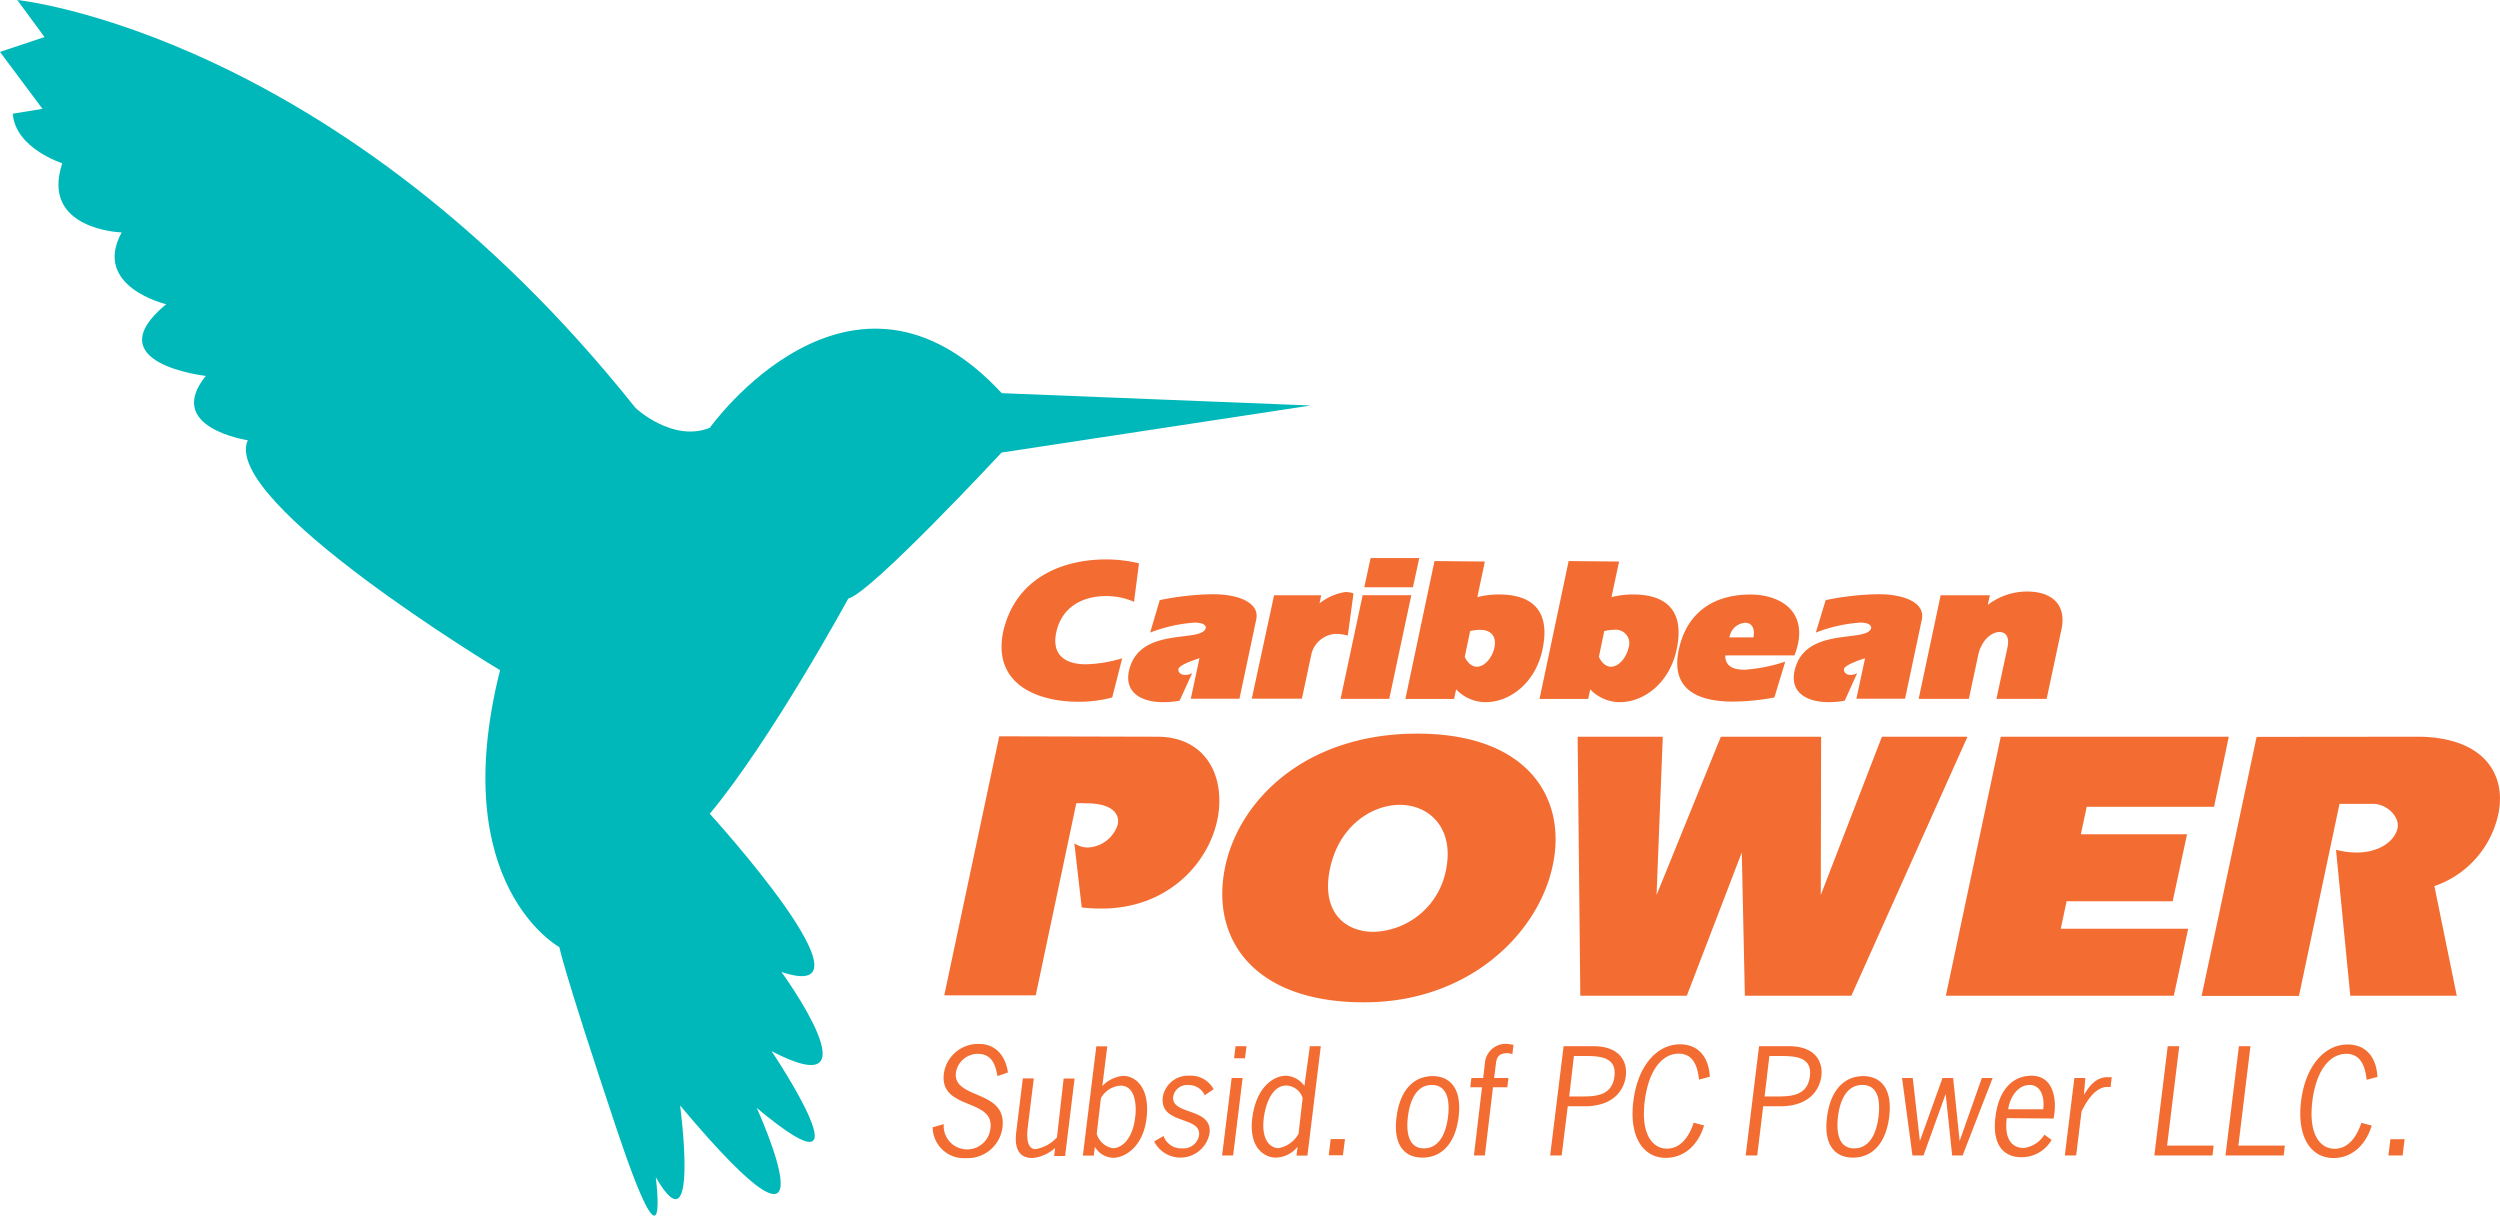 <svg viewBox="0 0 308.26 149.91" xmlns="http://www.w3.org/2000/svg"><path d="M87.52 52.75s17.38-24.39 36-4.27l38.1 1.52-38.12 5.8s-16.16 17.38-18.9 18c0 0-9.46 17.38-17.08 26.54 0 0 21.65 23.78 8.84 19.51 0 0 12.2 16.77-1.22 9.76 0 0 13.11 19.52-1.83 7 0 0 11 24.09-9.45-.3 0 0 2.44 18.29-3 8.84 0 0 1.83 14-4.88-6.1s-7-22.26-7-22.26-14-7.62-7.32-34.15c0 0-34.46-20.74-31.11-28.36 0 0-10.36-1.53-5.17-7.93 0 0-13.73-1.52-4.89-8.84 0 0-9.15-2.14-5.49-8.85 0 0-10.06-.3-7.32-8.53 0 0-5.79-1.83-6.1-6.11l3.66-.6L0 6.4l5.49-1.83L2.13 0s39.34 4 76.24 50.31c0 0 4.57 4.28 9.15 2.44" fill="#00b8ba"/><path d="M139.83 74.21a8.32 8.32 0 0 0-3.42-.71c-3 0-5.42 1.37-6.13 4.31s1.06 4.1 3.62 4.1a16.85 16.85 0 0 0 4.47-.74L137.14 86a16 16 0 0 1-4.17.53c-5 0-10.65-2.12-9.26-8.71 1.63-6.87 7.71-8.84 12.65-8.84a17.44 17.44 0 0 1 4.08.48zm9.7-.94c3.3 0 5.8 1.09 5.37 3.11l-2.07 9.78h-6l1.07-5s-2.48.76-2.59 1.32c-.07.38.26.74.79.74a1.69 1.69 0 0 0 .9-.22l-1.55 3.4a12.07 12.07 0 0 1-2 .18c-2.91 0-4.76-1.32-4.26-3.78 1.19-5.7 9.05-3.45 9.48-5.37.05-.33-.3-.66-1.37-.66a18.71 18.71 0 0 0-5.48 1.23l1.18-4a34.28 34.28 0 0 1 6.49-.73m13.42.13-.21 1a6.78 6.78 0 0 1 3.19-1.4 3.06 3.06 0 0 1 1 .17l-.7 5.2a5.73 5.73 0 0 0-1.47-.21 3.27 3.27 0 0 0-3 2.41l-1.19 5.58h-6.18l2.75-12.75zM175 68.81l-.78 3.6h-6l.78-3.6zm-3.7 17.36h-6l2.72-12.78h6zm9.31-5.17c.43.89 1 1.21 1.49 1.21 1 0 1.9-1.16 2.16-2.32s-.15-2.23-1.8-2.23a5.75 5.75 0 0 0-1.19.15zm2.48-11.76-.93 4.39a10.8 10.8 0 0 1 2.68-.33c3.5 0 6.49 1.49 5.35 6.81-.86 4.08-4 6.47-7 6.47a5 5 0 0 1-3.64-1.58l-.26 1.18h-6l3.59-17zM197.15 81c.43.89 1 1.21 1.49 1.21 1 0 1.9-1.16 2.16-2.32a1.67 1.67 0 0 0-1.8-2.23 5.75 5.75 0 0 0-1.19.15zm2.49-11.76-.94 4.39a10.86 10.86 0 0 1 2.68-.33c3.5 0 6.49 1.49 5.35 6.81-.87 4.08-4 6.47-7 6.47a5.05 5.05 0 0 1-3.65-1.58l-.25 1.18h-6l3.59-17zm16.56 9.35c.26-1.27-.33-1.8-1-1.8a2.1 2.1 0 0 0-1.95 1.8zm2.59 7.41a28.5 28.5 0 0 1-5.1.51c-4.51 0-7.71-1.6-6.69-6.39s4.51-6.81 8.82-6.81c3.57 0 6.76 1.9 5.88 6.08a9.37 9.37 0 0 1-.43 1.42h-8.54c0 1.37 1 1.77 2.4 1.77a20.29 20.29 0 0 0 5-1zm12.81-12.73c3.3 0 5.8 1.09 5.37 3.11l-2.07 9.78h-6l1.07-5s-2.48.76-2.59 1.32c-.07.38.26.74.79.74A1.6 1.6 0 0 0 229 83l-1.54 3.4a12.07 12.07 0 0 1-1.95.18c-2.91 0-4.76-1.32-4.25-3.78 1.18-5.7 9-3.45 9.47-5.37 0-.33-.3-.66-1.37-.66A18.54 18.54 0 0 0 223.9 78l1.21-4a34.28 34.28 0 0 1 6.49-.73m13.76.13-.26 1.19a7.91 7.91 0 0 1 4.9-1.65c2.54 0 4.79 1.22 4.23 4.46l-1.87 8.77h-6.19l1.37-6.39c.26-1.29-.25-1.85-1-1.85-.88 0-2.1.84-2.58 2.66l-1.19 5.58h-6.19l2.71-12.77zM142.68 90.84c6.16 0 8.51 5.11 7.41 10.31s-6 10.88-14.28 10.88a19.8 19.8 0 0 1-2.43-.14l-.91-7.92a2.8 2.8 0 0 0 1.67.53 4.06 4.06 0 0 0 3.68-2.82c.28-1.34-.68-2.63-3.92-2.63a10.65 10.65 0 0 0-1.19 0l-5 23.68h-11.28l6.78-31.94zM164 107.07c-1.14 5.35 1.82 7.83 5.35 7.83a9.38 9.38 0 0 0 8.93-7.54c1.1-5.21-2-8.12-5.68-8.12-3.35 0-7.45 2.48-8.6 7.83m27.45-.33c-1.76 8.35-10.31 16.85-23.25 16.85-13.94 0-18.95-8.12-17.13-16.71 1.72-8.21 9.88-16.42 23.68-16.42s18.48 8.11 16.7 16.28m13.58-15.9-.77 19.52 7.93-19.52h12.36l-.04 19.52 7.54-19.52h10.55l-14.32 31.94h-13.13l-.38-17.67-6.78 17.67h-13.13l-.33-31.94zm69.79 0L273 99.48h-15.7l-.72 3.39h13.09l-1.77 8.26h-13.08l-.72 3.39h15.71l-1.77 8.26h-28.11l6.77-31.94zm23.63 0c8.21.19 10.6 5 9.59 9.6a12.06 12.06 0 0 1-7.87 8.82l2.76 13.52H289.8l-1.76-18a9.93 9.93 0 0 0 2.53.34c2.91 0 4.73-1.48 5.06-3 .29-1.34-1.24-3-3.05-3h-4.11l-5 23.68h-12l6.78-31.94zm-1.95 49.63h-1.75l-.25 2h1.75zm-3.35-7.68c-.12-2.28-1.29-4-3.68-4-2.8 0-5.2 2.58-5.74 7s1.22 7 4 7c2.42 0 4.05-1.79 4.71-4l-1.27-.34c-.53 1.59-1.54 3.2-3.31 3.2s-3.24-1.77-2.74-5.85 2.32-5.86 4.18-5.86 2.34 1.65 2.52 3.2zM277.49 129h-1.42l-1.66 13.47h7.18l.14-1.21H276zm-8.78 0h-1.42l-1.65 13.47h7.17l.14-1.21h-5.74zm-11.58 3.92h-1.35l-1.18 9.55h1.4l.66-5.42c.69-1.39 1.84-3.29 3.58-3l.15-1.23h-.52c-1.41 0-2.24 1.06-2.92 2.2zm-9.51 3.86c.18-1.36 1.11-3 2.64-3s1.86 1.77 1.67 3zm5.59 1.14c.48-2.34 0-5.28-2.71-5.28-2.13 0-4 1.47-4.45 5.05s1.08 5 3.21 5a4.24 4.24 0 0 0 3.71-2.14l-.89-.64a3.48 3.48 0 0 1-2.54 1.64c-1.39 0-2.43-1-2.1-3.68zm-7.51-5h-1.33l-2.74 7.77-.8-7.77h-1.31l-2.79 7.77-.88-7.77h-1.32l1.28 9.55h1.37l2.73-7.58.8 7.58H242zm-17.07 8.68c-2.08 0-2.19-2.28-2-3.91s.88-3.91 3-3.91 2.2 2.28 2 3.91-.88 3.91-3 3.91m-.14 1.14c2.13 0 4-1.46 4.45-5s-1.07-5.05-3.2-5.05-4 1.47-4.46 5.05 1.09 5 3.21 5m-10.32-12.53h1c1.87 0 4.31-.07 4 2.49s-2.56 2.5-4.41 2.5h-1.18zM216.9 129l-1.65 13.47h1.42l.74-6.06h2.07c3.67 0 4.89-2.08 5.1-3.72s-.61-3.69-4-3.69zm-6.07 3.77c-.12-2.28-1.29-4-3.68-4-2.8 0-5.2 2.58-5.75 7s1.22 7 4 7c2.42 0 4.07-1.79 4.72-4l-1.28-.34c-.52 1.59-1.53 3.2-3.3 3.2s-3.25-1.77-2.74-5.85 2.31-5.86 4.18-5.86 2.34 1.65 2.52 3.2zm-16.76-2.56h1c1.86 0 4.3-.07 4 2.49s-2.56 2.5-4.41 2.5h-1.17zM192.8 129l-1.66 13.47h1.42l.75-6.06h2.06c3.67 0 4.89-2.08 5.1-3.72s-.61-3.69-4-3.69zm-6.8 3.92h-1.77l.22-1.75c.09-.79.36-1.31 1.39-1.31a2 2 0 0 1 .64.13l.14-1.16-.7-.11a2.58 2.58 0 0 0-2.83 2.46l-.21 1.74h-1.45l-.14 1.14h1.45l-1 8.41h1.35l1-8.41h1.77zm-10.4 8.68c-2.08 0-2.2-2.28-2-3.91s.87-3.91 2.95-3.91 2.2 2.28 2 3.91-.87 3.91-3 3.91m-.14 1.14c2.12 0 4-1.46 4.44-5s-1.07-5.05-3.2-5.05-4 1.47-4.45 5.05 1.08 5 3.21 5m-9.57-2.29h-1.76l-.24 2h1.75zm-5-6.55a3 3 0 0 0-2.24-1.26c-1.64 0-3.73 1.49-4.19 5.24s1.6 4.86 2.9 4.86a3.58 3.58 0 0 0 2.69-1.34l-.14 1.09h1.35l1.65-13.49h-1.35zm-.72 5.89a3.51 3.51 0 0 1-2.48 1.78c-.94 0-2.15-.92-1.81-3.72.18-1.44.9-4 2.79-4a2.19 2.19 0 0 1 2 1.54zM153.7 129h-1.35l-.18 1.49h1.34zm-.48 3.92h-1.35l-1.18 9.55h1.36zm-3.58 1.38a3.18 3.18 0 0 0-3-1.66 3.14 3.14 0 0 0-3.26 2.64c-.42 3.43 4.76 2.29 4.47 4.7a1.94 1.94 0 0 1-2.08 1.62 2.3 2.3 0 0 1-2.3-1.53l-1.16.67a3.64 3.64 0 0 0 6.83-1c.39-3.22-4.77-2.19-4.48-4.53a1.74 1.74 0 0 1 1.89-1.42 2.13 2.13 0 0 1 2 1.26zM135 141.4a2.68 2.68 0 0 0 2.28 1.36c1.29 0 3.64-1.19 4.09-4.86s-1.26-5.24-2.9-5.24a4 4 0 0 0-2.55 1.26l.61-4.9h-1.35l-1.66 13.47h1.35zm.75-6a3 3 0 0 1 2.42-1.54c1.89 0 2 2.6 1.79 4-.35 2.8-1.79 3.72-2.73 3.72a2.51 2.51 0 0 1-2-1.78zm-5.42 4.84a4.6 4.6 0 0 1-2.63 1.45c-1.09 0-1.09-1.47-1-2.48l.77-6.24h-1.35l-.81 6.59c-.31 2.5.69 3.23 2 3.23a4.84 4.84 0 0 0 2.79-1.25l-.12 1h1.35l1.17-9.55h-1.35zm-6.05-8c-.26-1.94-1.43-3.52-3.56-3.52a4.26 4.26 0 0 0-4.34 3.67c-.55 4.52 6.21 3 5.75 6.7a2.89 2.89 0 0 1-5.76-.48L115 139a3.85 3.85 0 0 0 4.12 3.8 4.33 4.33 0 0 0 4.49-3.8c.57-4.71-6.15-3.39-5.74-6.76a2.75 2.75 0 0 1 2.66-2.3c1.73 0 2.2 1.25 2.46 2.75z" fill="#f36c31"/></svg>